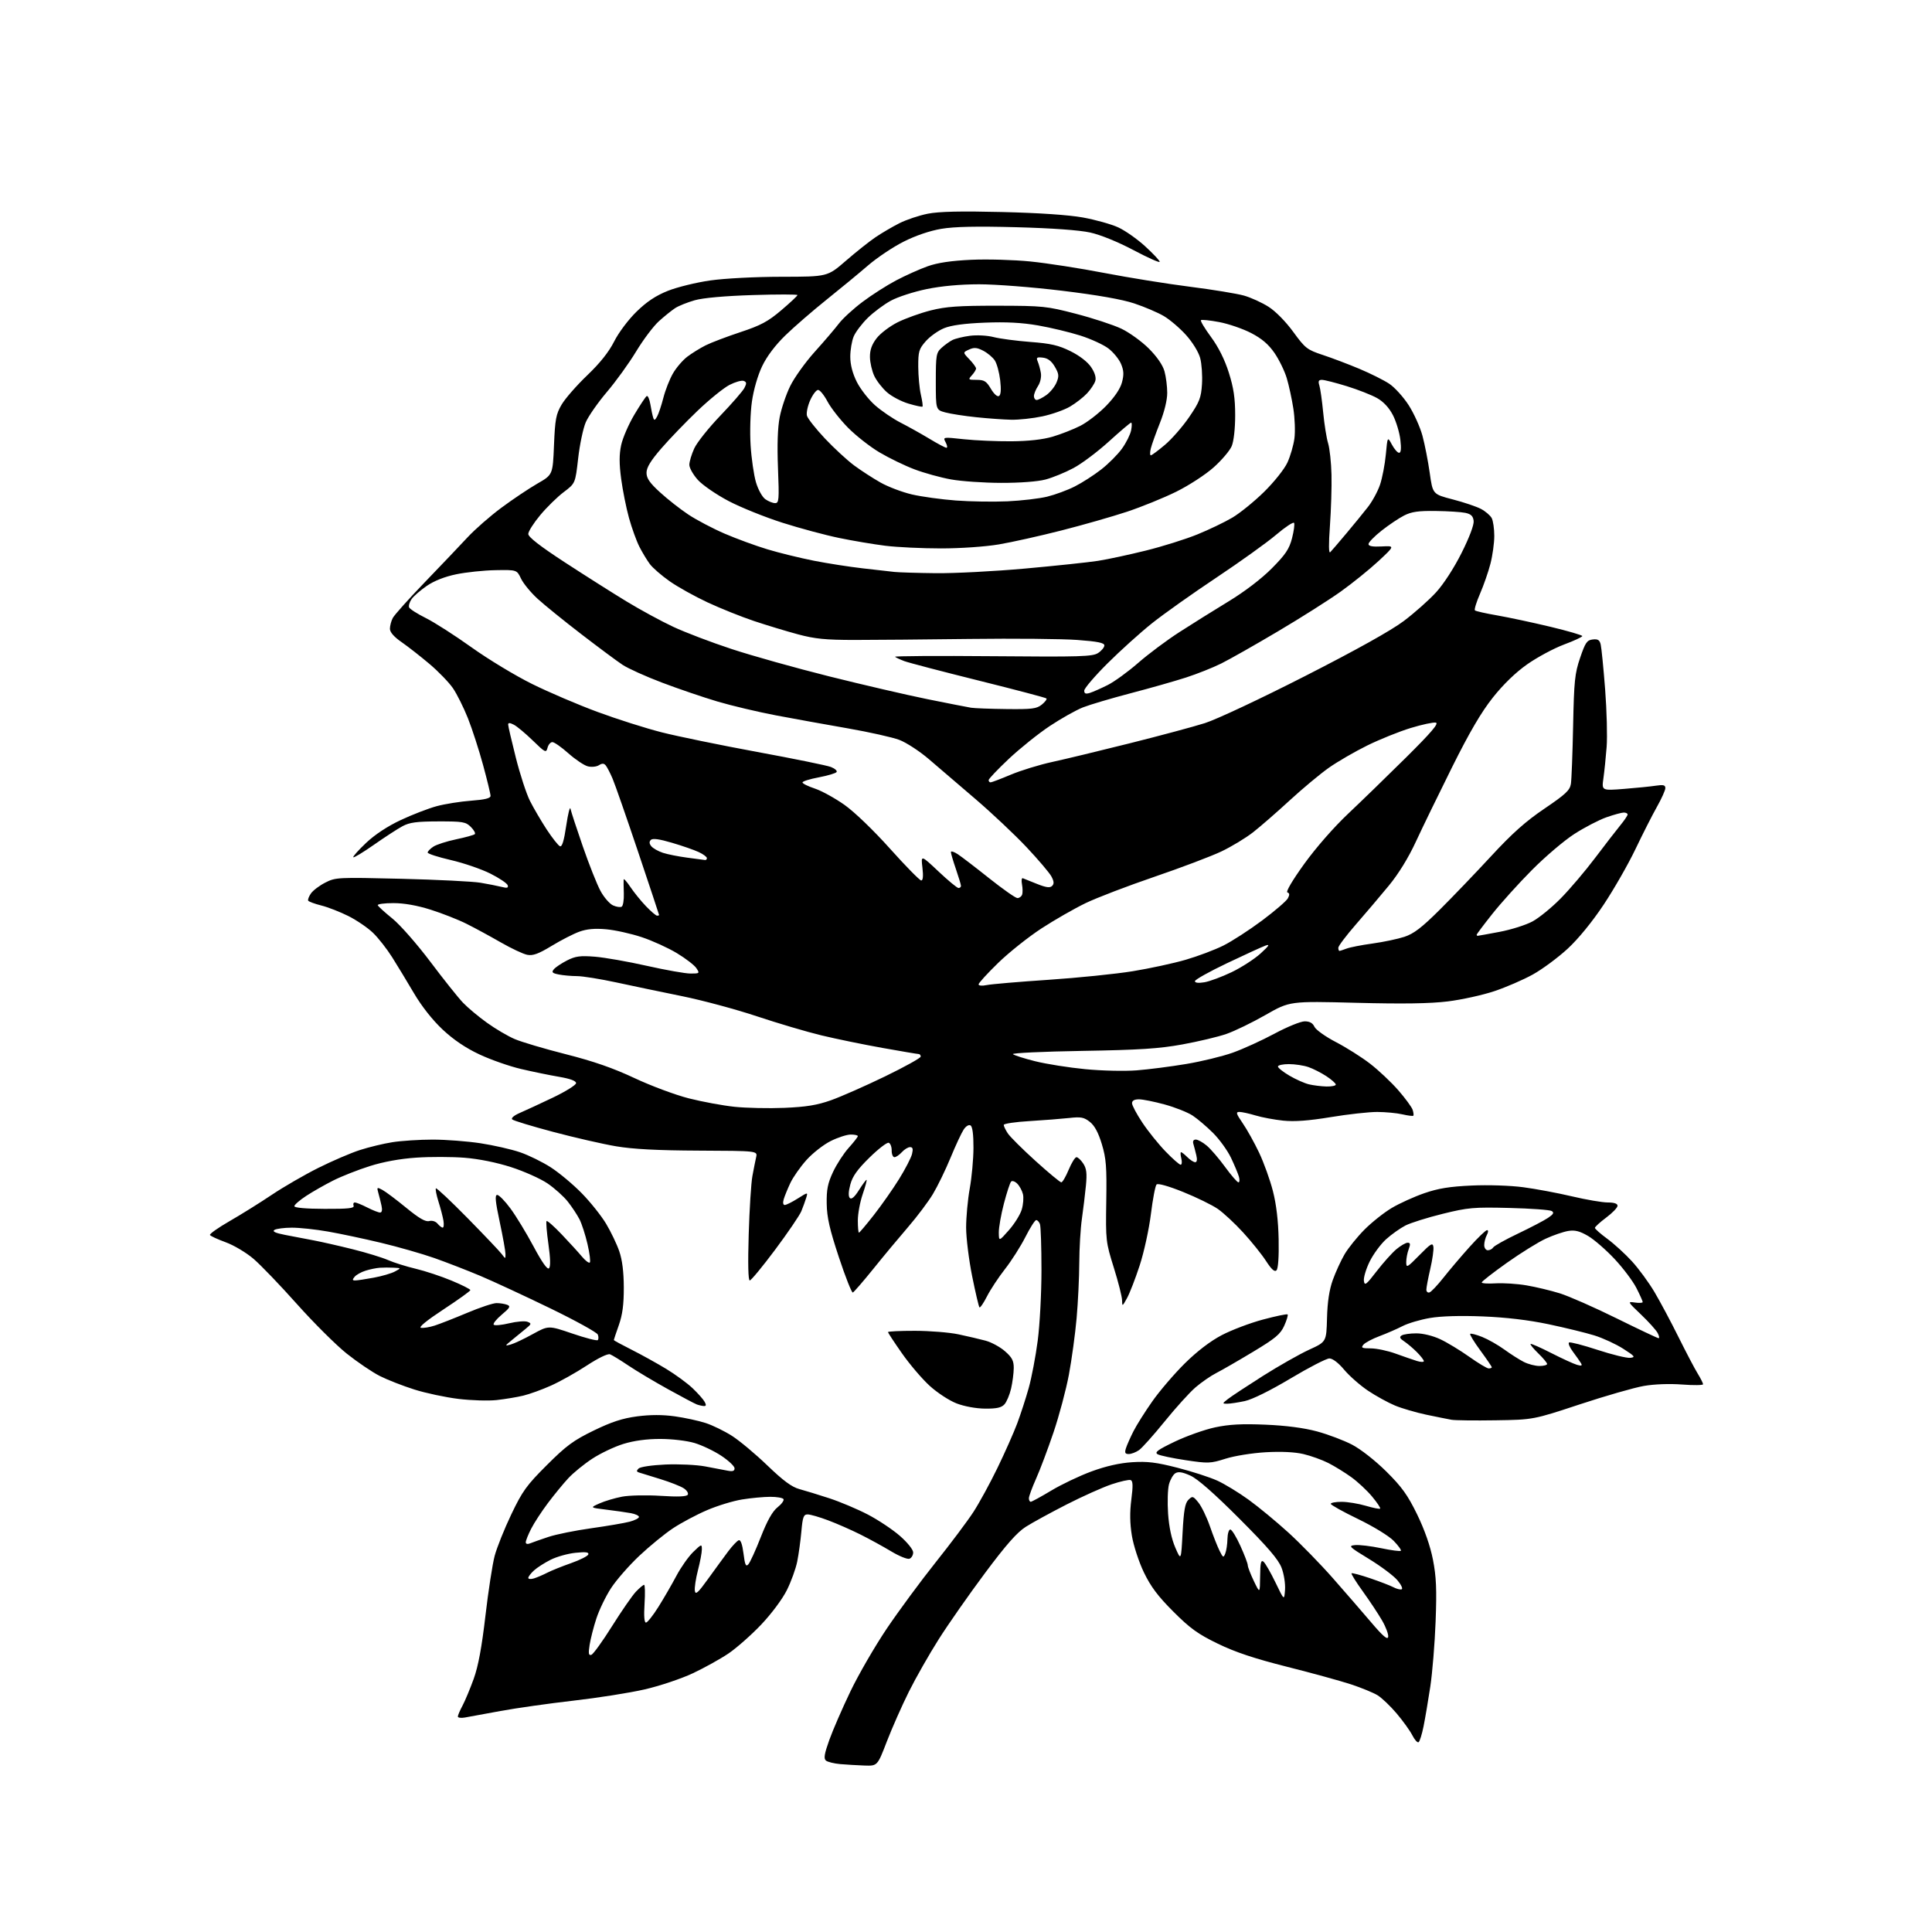 <?xml version="1.0" encoding="UTF-8" standalone="no"?>
<svg 
  version="1.1" 
  xmlns="http://www.w3.org/2000/svg" 
  xmlns:xlink="http://www.w3.org/1999/xlink" 
  xmlns:svg="http://www.w3.org/2000/svg"
  xmlns:rdf="http://www.w3.org/1999/02/22-rdf-syntax-ns#"
  xmlns:cc="http://creativecommons.org/ns#"
  xmlns:dc="http://purl.org/dc/elements/1.1/"
  viewBox="0 0 768 768"
  width="768"
  height="768"
>
<style>svg {background-color: white; }</style>"
<path stroke="none" fill="black" fill-rule="evenodd" d="M343.65,701.83C340.82,701.73 336.48,701.47 334.02,701.26C331.56,701.04 328.99,700.41 328.32,699.85C327.38,699.07 327.68,697.21 329.66,691.67C331.07,687.73 334.86,679.01 338.08,672.31C341.30,665.60 347.81,654.37 352.54,647.35C357.28,640.33 366.01,628.49 371.95,621.04C377.89,613.59 384.65,604.58 386.97,601.00C389.29,597.42 393.59,589.55 396.52,583.50C399.46,577.45 402.98,569.50 404.36,565.83C405.73,562.16 407.79,555.83 408.93,551.76C410.07,547.70 411.68,539.25 412.50,533.00C413.33,526.74 414.00,514.10 414.00,504.90C414.00,495.69 413.73,487.45 413.39,486.58C413.06,485.71 412.39,485.00 411.91,485.00C411.42,485.00 409.48,488.04 407.60,491.75C405.72,495.46 402.07,501.20 399.48,504.50C396.90,507.80 393.68,512.68 392.33,515.35C390.97,518.02 389.63,519.97 389.35,519.69C389.07,519.40 387.77,513.85 386.45,507.34C385.14,500.83 384.06,492.12 384.05,488.00C384.05,483.88 384.69,476.90 385.48,472.50C386.28,468.10 386.95,460.81 386.97,456.31C386.99,451.06 386.58,447.86 385.82,447.39C385.12,446.96 384.00,447.63 383.07,449.02C382.21,450.32 379.86,455.36 377.86,460.21C375.86,465.07 372.70,471.56 370.86,474.63C369.01,477.71 364.57,483.61 361.00,487.75C357.43,491.89 351.19,499.37 347.16,504.39C343.12,509.40 339.45,513.63 339.01,513.80C338.58,513.96 336.08,507.66 333.48,499.80C329.78,488.64 328.72,483.96 328.63,478.50C328.54,472.88 329.03,470.40 331.14,465.88C332.59,462.79 335.40,458.46 337.39,456.26C339.37,454.06 341.00,451.97 341.00,451.63C341.00,451.28 339.74,451.00 338.20,451.00C336.65,451.00 333.06,452.16 330.22,453.58C327.37,455.00 323.05,458.38 320.60,461.10C318.16,463.82 315.27,467.94 314.17,470.27C313.08,472.60 311.89,475.51 311.53,476.75C311.13,478.11 311.30,479.00 311.95,479.00C312.55,479.00 314.87,477.84 317.11,476.43C321.18,473.86 321.18,473.86 320.47,476.18C320.08,477.46 319.21,479.85 318.53,481.50C317.85,483.15 313.18,490.01 308.15,496.75C303.12,503.49 298.57,509.00 298.04,509.00C297.42,509.00 297.27,502.27 297.62,490.75C297.92,480.71 298.58,470.25 299.09,467.50C299.60,464.75 300.26,461.37 300.58,459.99C301.14,457.49 301.14,457.49 277.82,457.39C261.36,457.32 251.68,456.81 244.91,455.67C239.63,454.78 228.38,452.20 219.91,449.95C211.43,447.70 204.10,445.47 203.60,444.98C203.08,444.47 204.34,443.40 206.60,442.42C208.75,441.50 214.66,438.75 219.75,436.33C224.84,433.90 229.00,431.30 229.00,430.56C229.00,429.67 226.69,428.81 222.25,428.05C218.54,427.42 211.73,426.02 207.12,424.94C202.52,423.86 195.07,421.26 190.59,419.15C185.10,416.58 180.31,413.34 175.96,409.27C171.94,405.50 167.65,400.07 164.58,394.86C161.87,390.26 157.96,383.80 155.87,380.49C153.79,377.19 150.38,372.84 148.29,370.83C146.21,368.81 141.80,365.81 138.50,364.15C135.20,362.50 130.35,360.60 127.73,359.95C125.11,359.29 122.77,358.43 122.52,358.04C122.28,357.65 122.77,356.35 123.61,355.15C124.45,353.95 127.01,352.01 129.32,350.84C133.38,348.76 134.26,348.72 159.50,349.33C173.80,349.68 187.97,350.39 191.00,350.90C194.03,351.41 197.80,352.15 199.38,352.55C201.61,353.12 202.16,352.97 201.81,351.89C201.56,351.13 198.46,349.04 194.93,347.27C191.39,345.49 184.34,343.07 179.25,341.89C174.16,340.72 170.00,339.37 170.00,338.90C170.00,338.43 171.02,337.37 172.28,336.55C173.53,335.73 177.60,334.42 181.33,333.64C185.06,332.86 188.40,331.93 188.75,331.58C189.10,331.23 188.39,329.94 187.17,328.72C185.14,326.70 183.98,326.50 174.22,326.52C165.66,326.54 162.79,326.92 160.00,328.43C158.07,329.46 152.99,332.77 148.70,335.77C144.41,338.78 140.69,341.03 140.44,340.77C140.19,340.52 142.47,337.96 145.51,335.08C149.02,331.76 154.07,328.43 159.35,325.96C163.92,323.82 170.32,321.35 173.58,320.47C176.84,319.59 182.99,318.61 187.25,318.29C192.77,317.88 195.00,317.33 195.00,316.37C195.00,315.64 193.67,310.13 192.04,304.14C190.41,298.14 187.69,289.75 186.00,285.49C184.30,281.23 181.62,275.86 180.04,273.55C178.45,271.25 174.27,266.92 170.73,263.93C167.20,260.95 162.22,257.05 159.66,255.27C156.63,253.18 155.00,251.31 155.00,249.95C155.00,248.81 155.50,246.89 156.12,245.68C156.74,244.48 162.48,238.07 168.87,231.44C175.27,224.80 182.91,216.78 185.86,213.60C188.80,210.43 194.87,205.12 199.34,201.81C203.81,198.49 210.23,194.20 213.60,192.25C219.74,188.73 219.74,188.73 220.22,176.95C220.65,166.65 221.02,164.63 223.25,160.84C224.65,158.45 229.21,153.23 233.39,149.23C238.50,144.35 242.02,139.93 244.13,135.75C245.91,132.22 249.74,127.11 252.99,123.93C257.08,119.93 260.65,117.55 265.47,115.62C269.18,114.14 276.78,112.27 282.36,111.48C288.15,110.66 300.31,110.03 310.72,110.02C328.94,110.00 328.94,110.00 336.22,103.69C340.22,100.22 345.52,96.00 348.00,94.32C350.48,92.64 354.76,90.13 357.53,88.73C360.30,87.33 365.39,85.63 368.84,84.95C373.27,84.08 381.89,83.88 398.30,84.28C413.01,84.63 424.79,85.43 430.50,86.46C435.45,87.36 441.75,89.12 444.50,90.38C447.25,91.64 452.09,95.04 455.25,97.94C458.41,100.83 461.00,103.59 461.00,104.07C461.00,104.55 456.32,102.47 450.61,99.44C444.38,96.15 437.46,93.33 433.36,92.43C429.03,91.48 418.21,90.70 404.00,90.32C388.12,89.90 379.34,90.09 374.15,90.97C369.56,91.75 363.93,93.67 359.15,96.09C354.94,98.22 348.57,102.48 345.00,105.57C341.43,108.65 334.00,114.78 328.50,119.18C323.00,123.59 315.66,129.95 312.19,133.32C308.14,137.27 304.84,141.64 302.95,145.60C301.21,149.24 299.56,154.98 298.90,159.63C298.27,164.02 298.04,171.72 298.38,177.04C298.71,182.29 299.67,188.91 300.52,191.75C301.38,194.65 303.02,197.60 304.25,198.46C305.46,199.31 307.20,200.00 308.13,200.00C309.65,200.00 309.76,198.68 309.26,186.08C308.90,176.96 309.13,169.97 309.94,165.83C310.61,162.35 312.49,156.78 314.12,153.46C315.74,150.14 320.13,144.01 323.88,139.84C327.63,135.68 331.95,130.63 333.48,128.61C335.01,126.60 339.25,122.72 342.89,119.99C346.52,117.25 352.54,113.41 356.25,111.45C359.96,109.50 365.58,106.98 368.75,105.85C372.71,104.44 378.11,103.64 386.09,103.27C392.46,102.98 403.04,103.28 409.59,103.94C416.14,104.60 429.38,106.65 439.00,108.51C448.62,110.36 463.93,112.83 473.00,113.98C482.07,115.13 491.75,116.72 494.50,117.50C497.25,118.28 501.64,120.28 504.25,121.94C507.05,123.71 511.09,127.82 514.08,131.92C518.85,138.46 519.58,139.03 525.83,141.10C529.50,142.31 536.06,144.80 540.42,146.63C544.77,148.46 550.08,151.11 552.22,152.53C554.36,153.94 557.83,157.76 559.94,161.02C562.04,164.28 564.52,169.77 565.45,173.22C566.38,176.67 567.68,183.32 568.34,187.98C569.53,196.46 569.53,196.46 577.52,198.53C581.91,199.67 586.95,201.37 588.72,202.31C590.49,203.25 592.40,204.89 592.97,205.94C593.54,207.00 594.00,210.20 594.00,213.04C594.00,215.88 593.31,220.86 592.47,224.10C591.64,227.34 589.77,232.70 588.33,236.02C586.89,239.34 585.98,242.31 586.30,242.63C586.61,242.95 590.61,243.85 595.19,244.64C599.76,245.44 609.24,247.46 616.25,249.14C623.26,250.82 629.00,252.49 628.99,252.85C628.98,253.21 625.68,254.74 621.65,256.24C617.63,257.75 611.09,261.27 607.12,264.05C602.47,267.32 597.62,272.01 593.42,277.30C588.79,283.15 584.13,291.10 577.21,305.00C571.87,315.73 565.39,329.05 562.82,334.60C559.85,341.02 555.92,347.40 552.04,352.10C548.69,356.17 542.81,363.10 538.97,367.50C535.14,371.90 532.00,376.06 532.00,376.75C532.00,377.44 532.20,378.00 532.43,378.00C532.67,378.00 533.97,377.58 535.32,377.07C536.66,376.56 541.30,375.65 545.63,375.06C549.96,374.46 555.66,373.26 558.30,372.39C562.02,371.16 565.20,368.72 572.30,361.65C577.36,356.62 586.56,347.03 592.74,340.34C601.12,331.27 606.52,326.46 613.98,321.42C622.38,315.73 624.05,314.16 624.46,311.58C624.72,309.88 625.12,299.50 625.34,288.50C625.70,270.70 626.00,267.73 628.12,261.50C630.19,255.42 630.84,254.46 633.13,254.20C635.17,253.96 635.88,254.40 636.30,256.20C636.61,257.46 637.40,265.46 638.06,273.97C638.72,282.48 638.99,292.83 638.66,296.97C638.34,301.11 637.76,306.71 637.38,309.40C636.69,314.30 636.69,314.30 645.59,313.60C650.49,313.21 656.19,312.64 658.25,312.32C661.20,311.87 662.00,312.07 662.00,313.28C662.00,314.12 660.51,317.44 658.70,320.65C656.88,323.87 653.03,331.45 650.14,337.50C647.25,343.55 641.55,353.50 637.48,359.62C632.93,366.46 627.42,373.20 623.18,377.12C619.38,380.63 613.17,385.23 609.39,387.34C605.60,389.45 598.67,392.45 594.00,394.01C589.33,395.57 581.01,397.40 575.51,398.08C568.46,398.94 557.76,399.11 539.12,398.63C512.71,397.95 512.71,397.95 503.08,403.45C497.79,406.48 490.77,409.88 487.48,411.02C484.19,412.16 476.32,414.03 470.00,415.18C460.72,416.87 453.04,417.36 430.16,417.75C414.58,418.01 402.20,418.59 402.66,419.04C403.12,419.49 407.10,420.76 411.50,421.86C415.90,422.96 424.85,424.38 431.38,425.01C437.97,425.65 447.10,425.86 451.88,425.48C456.62,425.11 465.47,423.97 471.55,422.95C477.62,421.94 485.95,419.91 490.05,418.45C494.15,416.99 501.61,413.59 506.62,410.90C511.64,408.20 517.05,406.00 518.64,406.00C520.63,406.00 521.83,406.67 522.51,408.16C523.06,409.35 526.88,412.08 531.00,414.22C535.12,416.36 541.24,420.22 544.60,422.81C547.95,425.39 553.00,430.14 555.82,433.37C558.64,436.60 561.22,440.13 561.56,441.20C561.90,442.27 562.02,443.32 561.81,443.52C561.61,443.72 559.66,443.48 557.47,442.97C555.29,442.46 550.80,442.04 547.50,442.02C544.20,442.01 535.88,442.93 529.00,444.07C520.20,445.52 514.60,445.93 510.09,445.47C506.56,445.10 501.61,444.18 499.09,443.41C496.56,442.65 493.69,442.02 492.70,442.01C491.17,442.00 491.36,442.66 494.00,446.51C495.71,448.98 498.65,454.27 500.54,458.26C502.42,462.24 504.89,469.10 506.01,473.50C507.36,478.75 508.14,485.34 508.28,492.70C508.42,499.61 508.09,504.31 507.43,504.97C506.67,505.73 505.46,504.65 503.26,501.25C501.55,498.61 497.46,493.52 494.17,489.93C490.89,486.34 486.35,482.13 484.09,480.56C481.83,479.00 475.63,475.97 470.32,473.83C464.54,471.50 460.30,470.30 459.75,470.85C459.25,471.35 458.24,476.65 457.50,482.63C456.76,488.61 454.76,497.77 453.05,503.00C451.34,508.23 449.08,514.08 448.02,516.00C446.15,519.39 446.08,519.42 446.04,516.88C446.02,515.44 444.54,509.59 442.75,503.88C439.58,493.76 439.51,493.10 439.76,477.50C439.98,463.84 439.72,460.52 438.00,454.82C436.62,450.25 435.12,447.45 433.24,445.97C430.90,444.12 429.69,443.89 425.00,444.42C421.98,444.75 414.89,445.31 409.25,445.65C403.61,445.98 399.00,446.67 399.00,447.17C399.00,447.66 399.72,449.17 400.60,450.51C401.48,451.86 406.44,456.79 411.62,461.48C416.80,466.17 421.42,470.00 421.88,470.00C422.35,470.00 423.67,467.75 424.81,465.00C425.95,462.25 427.35,460.00 427.92,460.00C428.49,460.00 429.70,461.14 430.61,462.53C431.91,464.50 432.14,466.43 431.67,471.28C431.34,474.70 430.62,480.65 430.07,484.50C429.52,488.35 429.05,496.23 429.03,502.00C429.01,507.77 428.53,517.67 427.97,524.00C427.41,530.33 426.03,540.41 424.91,546.42C423.79,552.42 421.03,562.77 418.78,569.42C416.53,576.06 413.41,584.35 411.84,587.84C410.28,591.33 409.00,594.82 409.00,595.59C409.00,596.37 409.34,596.99 409.75,596.98C410.16,596.97 413.82,594.97 417.87,592.54C421.92,590.10 429.12,586.67 433.87,584.92C439.61,582.81 445.03,581.58 450.05,581.25C456.11,580.86 459.67,581.30 468.05,583.45C473.80,584.92 480.90,587.22 483.84,588.55C486.78,589.88 492.41,593.31 496.34,596.16C500.28,599.01 507.42,604.91 512.21,609.27C517.00,613.64 524.93,621.77 529.84,627.35C534.75,632.93 541.62,640.86 545.12,644.98C549.75,650.42 551.57,651.97 551.82,650.70C552.01,649.73 550.93,646.82 549.43,644.22C547.93,641.62 544.49,636.42 541.78,632.66C539.06,628.90 537.03,625.64 537.25,625.41C537.48,625.19 540.83,626.08 544.71,627.40C548.58,628.72 552.73,630.32 553.93,630.96C555.13,631.60 556.59,631.97 557.17,631.78C557.75,631.58 557.00,629.96 555.50,628.18C554.00,626.40 548.92,622.59 544.21,619.72C536.26,614.88 535.86,614.48 538.65,614.20C540.30,614.03 544.96,614.59 549.01,615.43C553.05,616.28 556.59,616.74 556.86,616.47C557.14,616.19 555.86,614.42 554.02,612.52C552.13,610.57 545.97,606.80 539.84,603.83C533.88,600.95 529.00,598.23 529.00,597.80C529.00,597.36 530.94,597.00 533.32,597.00C535.69,597.00 540.01,597.71 542.92,598.57C545.82,599.43 548.39,599.94 548.63,599.70C548.87,599.46 547.42,597.29 545.41,594.88C543.40,592.47 539.68,589.00 537.13,587.17C534.58,585.33 530.48,582.81 528.00,581.55C525.52,580.30 521.08,578.70 518.13,578.01C514.69,577.20 509.31,576.94 503.13,577.29C497.77,577.60 490.69,578.74 487.16,579.86C481.17,581.76 480.28,581.79 471.35,580.45C466.14,579.67 461.12,578.61 460.19,578.09C458.84,577.33 460.18,576.34 467.00,573.07C471.68,570.83 478.88,568.28 483.00,567.40C488.60,566.21 493.67,565.93 503.00,566.33C511.14,566.67 518.29,567.60 523.50,569.00C527.90,570.19 534.20,572.57 537.50,574.29C540.95,576.10 546.72,580.63 551.10,584.97C557.25,591.07 559.57,594.30 563.33,602.00C566.31,608.13 568.54,614.51 569.62,619.99C570.94,626.75 571.16,631.75 570.68,644.49C570.35,653.30 569.39,665.00 568.56,670.50C567.73,676.00 566.52,683.10 565.88,686.28C565.24,689.46 564.35,692.29 563.90,692.56C563.45,692.84 562.33,691.59 561.41,689.78C560.50,687.98 557.69,684.08 555.18,681.12C552.68,678.16 549.25,674.90 547.56,673.87C545.88,672.85 541.12,670.90 537.00,669.54C532.88,668.19 521.44,665.04 511.58,662.56C498.63,659.29 491.01,656.75 484.08,653.38C476.17,649.54 473.09,647.32 466.39,640.61C460.25,634.47 457.42,630.68 454.69,625.00C452.69,620.82 450.59,614.38 449.94,610.46C449.14,605.59 449.07,601.17 449.72,596.11C450.43,590.63 450.36,588.69 449.46,588.35C448.81,588.10 445.39,588.86 441.88,590.04C438.37,591.22 430.32,594.82 424.00,598.05C417.68,601.28 410.37,605.27 407.77,606.93C404.30,609.13 399.94,614.07 391.56,625.31C385.26,633.76 376.98,645.59 373.18,651.59C369.37,657.59 364.02,667.00 361.28,672.50C358.54,678.00 354.61,686.89 352.54,692.25C348.79,702.00 348.79,702.00 343.65,701.83zM184.75,682.75C183.24,683.01 182.00,682.83 182.00,682.35C182.00,681.87 182.84,679.90 183.87,677.99C184.89,676.07 186.89,671.28 188.31,667.35C190.11,662.36 191.51,654.82 192.96,642.35C194.10,632.53 195.76,621.80 196.63,618.50C197.51,615.20 200.48,607.77 203.24,602.00C207.68,592.71 209.31,590.45 217.38,582.40C225.11,574.68 227.95,572.58 236.00,568.67C243.13,565.21 247.44,563.80 253.27,563.03C258.53,562.34 263.39,562.34 268.27,563.02C272.25,563.58 277.75,564.77 280.50,565.67C283.25,566.56 287.96,568.86 290.96,570.77C293.96,572.68 300.29,577.97 305.04,582.54C311.36,588.62 314.76,591.13 317.78,591.94C320.04,592.55 325.38,594.19 329.65,595.58C333.92,596.98 340.81,599.88 344.96,602.04C349.11,604.20 354.86,608.03 357.75,610.56C360.72,613.16 363.00,616.00 363.00,617.11C363.00,618.18 362.34,619.32 361.53,619.62C360.73,619.93 357.47,618.62 354.28,616.70C351.10,614.79 345.58,611.76 342.01,609.98C338.45,608.19 332.70,605.67 329.24,604.37C325.78,603.06 322.10,602.00 321.06,602.00C319.44,602.00 319.07,603.00 318.56,608.75C318.23,612.46 317.49,617.85 316.91,620.72C316.34,623.59 314.48,628.73 312.77,632.14C311.01,635.67 306.63,641.55 302.59,645.80C298.69,649.90 292.85,655.06 289.62,657.26C286.38,659.45 279.96,663.02 275.35,665.18C270.74,667.34 262.14,670.22 256.23,671.57C250.33,672.93 237.62,674.93 228.00,676.03C218.38,677.13 205.32,678.98 199.00,680.14C192.68,681.31 186.26,682.48 184.75,682.75zM235.08,657.81C235.83,657.56 239.53,652.43 243.30,646.42C247.07,640.42 251.33,634.26 252.76,632.75C254.20,631.24 255.67,630.00 256.04,630.00C256.40,630.00 256.48,633.38 256.22,637.50C255.91,642.34 256.11,645.00 256.78,645.00C257.35,645.00 259.59,642.19 261.74,638.75C263.90,635.31 267.12,629.74 268.90,626.38C270.69,623.01 273.69,618.76 275.57,616.93C278.85,613.75 279.00,613.71 279.00,615.91C279.00,617.18 278.30,620.91 277.44,624.21C276.59,627.52 276.03,631.18 276.21,632.36C276.47,634.10 277.47,633.20 281.52,627.57C284.26,623.77 287.85,618.85 289.50,616.65C291.15,614.46 293.03,612.48 293.67,612.27C294.42,612.02 295.09,613.91 295.55,617.53C296.12,622.08 296.49,622.92 297.48,621.84C298.16,621.10 300.39,616.23 302.43,611.00C305.01,604.43 307.06,600.78 309.09,599.17C310.70,597.89 311.76,596.43 311.45,595.92C311.14,595.41 308.77,595.00 306.19,595.01C303.61,595.01 298.57,595.48 295.00,596.06C291.43,596.63 285.12,598.56 281.00,600.34C276.87,602.11 270.79,605.35 267.50,607.53C264.20,609.72 258.17,614.65 254.09,618.50C250.01,622.35 244.98,628.11 242.90,631.31C240.82,634.50 238.21,639.90 237.09,643.31C235.97,646.71 234.75,651.47 234.38,653.88C233.84,657.36 233.99,658.17 235.08,657.81zM510.82,631.96C510.99,629.55 510.39,625.68 509.44,623.21C508.18,619.90 503.92,614.95 492.63,603.64C482.60,593.60 476.04,587.84 473.16,586.56C470.00,585.14 468.39,584.90 467.21,585.64C466.31,586.20 465.18,588.20 464.68,590.08C464.18,591.96 464.03,597.19 464.33,601.69C464.70,606.99 465.71,611.76 467.20,615.19C469.50,620.50 469.50,620.50 470.10,609.18C470.57,600.37 471.08,597.50 472.42,596.18C474.03,594.60 474.27,594.67 476.41,597.31C477.65,598.86 479.72,603.13 480.99,606.81C482.26,610.49 483.98,614.85 484.81,616.49C486.19,619.25 486.36,619.33 487.08,617.49C487.51,616.40 487.89,613.81 487.93,611.75C487.97,609.69 488.48,608.00 489.06,608.00C489.65,608.00 491.45,610.92 493.06,614.48C494.68,618.04 496.01,621.53 496.01,622.23C496.02,622.93 497.11,625.75 498.43,628.50C500.84,633.50 500.84,633.50 500.92,626.63C500.98,621.17 501.26,619.97 502.28,620.81C502.98,621.40 505.12,625.12 507.03,629.08C510.50,636.29 510.50,636.29 510.82,631.96zM212.25,627.44C213.49,627.06 215.85,626.05 217.50,625.20C219.15,624.35 223.42,622.63 226.98,621.38C230.55,620.13 233.65,618.56 233.87,617.90C234.16,617.01 232.81,616.84 228.76,617.26C225.73,617.57 221.29,618.82 218.88,620.03C216.47,621.24 213.49,623.15 212.25,624.29C211.01,625.42 210.00,626.75 210.00,627.24C210.00,627.73 211.01,627.82 212.25,627.44zM210.75,613.50C211.71,613.11 214.97,611.96 218.00,610.95C221.03,609.94 228.68,608.39 235.00,607.51C241.32,606.62 248.19,605.45 250.25,604.91C252.31,604.37 254.00,603.51 254.00,603.01C254.00,602.50 252.54,601.82 250.75,601.50C248.96,601.17 244.57,600.55 241.00,600.11C234.50,599.32 234.50,599.32 238.30,597.63C240.40,596.69 244.44,595.49 247.28,594.95C250.13,594.41 257.00,594.26 262.58,594.62C269.50,595.07 272.93,594.93 273.39,594.18C273.76,593.58 273.04,592.42 271.78,591.61C270.53,590.79 266.35,589.15 262.50,587.96C258.65,586.76 254.86,585.59 254.08,585.36C253.00,585.03 252.94,584.66 253.84,583.76C254.50,583.10 259.15,582.41 264.55,582.17C269.80,581.95 276.88,582.28 280.30,582.92C283.71,583.55 287.74,584.32 289.25,584.62C291.26,585.01 292.00,584.76 292.00,583.68C292.00,582.86 289.64,580.63 286.75,578.71C283.86,576.79 279.06,574.50 276.07,573.61C273.00,572.70 267.07,572.00 262.42,572.00C257.06,572.00 251.98,572.69 247.78,573.99C244.25,575.08 238.69,577.72 235.43,579.86C232.17,581.99 227.88,585.49 225.91,587.62C223.93,589.75 220.28,594.20 217.80,597.50C215.32,600.80 212.32,605.39 211.14,607.71C209.96,610.03 209.00,612.44 209.00,613.07C209.00,613.77 209.69,613.93 210.75,613.50zM448.71,578.00C447.26,578.00 447.01,577.52 447.56,575.75C447.95,574.51 449.29,571.48 450.54,569.00C451.79,566.52 455.20,561.12 458.10,557.00C461.00,552.88 466.79,546.12 470.96,541.99C475.83,537.18 481.08,533.15 485.63,530.76C489.54,528.71 496.92,525.91 502.05,524.54C507.18,523.17 511.59,522.25 511.84,522.51C512.10,522.77 511.50,524.78 510.51,526.99C508.99,530.36 507.03,532.00 498.10,537.37C492.27,540.88 485.70,544.67 483.50,545.79C481.30,546.91 477.57,549.49 475.20,551.53C472.84,553.57 467.33,559.66 462.95,565.07C458.57,570.47 453.99,575.60 452.77,576.45C451.55,577.30 449.72,578.00 448.71,578.00zM594.50,564.59C586.25,564.72 578.38,564.63 577.00,564.38C575.62,564.14 571.12,563.23 567.00,562.37C562.88,561.50 557.25,559.86 554.50,558.71C551.75,557.56 546.93,554.91 543.79,552.81C540.65,550.70 536.40,546.96 534.33,544.49C532.05,541.76 529.75,540.00 528.45,540.00C527.29,540.00 520.34,543.58 513.03,547.95C504.94,552.78 497.80,556.31 494.81,556.95C492.11,557.53 488.96,558.00 487.82,558.00C485.81,558.00 485.82,557.93 488.12,556.13C489.43,555.10 495.68,550.98 502.00,546.97C508.32,542.97 516.60,538.28 520.38,536.54C527.26,533.40 527.26,533.40 527.51,523.95C527.68,517.49 528.41,512.70 529.81,508.80C530.94,505.66 533.05,501.06 534.50,498.58C535.96,496.10 539.52,491.69 542.41,488.78C545.30,485.88 550.17,482.01 553.25,480.18C556.32,478.35 562.13,475.72 566.17,474.32C571.72,472.40 576.29,471.66 585.00,471.27C591.51,470.97 600.41,471.26 605.50,471.94C610.45,472.59 619.15,474.22 624.84,475.56C630.52,476.90 636.94,478.00 639.09,478.00C641.65,478.00 643.00,478.45 643.00,479.31C643.00,480.04 640.98,482.15 638.50,484.00C636.02,485.85 634.00,487.70 634.00,488.10C634.00,488.50 636.22,490.46 638.93,492.45C641.64,494.44 646.06,498.47 648.74,501.41C651.43,504.35 655.45,509.84 657.69,513.62C659.93,517.41 664.23,525.45 667.23,531.50C670.24,537.55 673.66,544.08 674.85,546.00C676.03,547.92 676.99,549.84 677.00,550.26C677.00,550.67 673.26,550.72 668.68,550.37C663.65,549.99 657.61,550.21 653.43,550.94C649.62,551.60 638.17,554.89 628.00,558.25C609.50,564.36 609.50,564.36 594.50,564.59zM391.60,559.95C388.00,559.92 383.35,559.07 380.26,557.88C377.35,556.76 372.58,553.64 369.54,550.87C366.53,548.12 361.58,542.31 358.54,537.96C355.49,533.62 353.00,529.82 353.00,529.53C353.00,529.24 357.84,529.01 363.75,529.02C369.66,529.03 377.43,529.66 381.02,530.42C384.61,531.18 389.45,532.31 391.79,532.94C394.12,533.57 397.60,535.46 399.51,537.15C402.31,539.60 403.00,540.92 402.98,543.85C402.96,545.86 402.49,549.52 401.92,551.99C401.35,554.45 400.17,557.26 399.29,558.24C398.08,559.57 396.20,559.99 391.60,559.95zM279.79,558.92C279.08,558.88 277.82,558.59 277.00,558.29C276.18,557.99 271.00,555.25 265.50,552.20C260.00,549.16 252.92,544.93 249.77,542.81C246.62,540.69 243.35,538.69 242.50,538.36C241.59,538.01 237.81,539.84 233.23,542.84C228.98,545.63 222.57,549.22 219.00,550.81C215.43,552.41 210.47,554.20 208.00,554.79C205.53,555.39 200.79,556.17 197.49,556.54C194.18,556.91 187.31,556.70 182.21,556.08C177.12,555.46 169.25,553.79 164.73,552.36C160.20,550.93 154.03,548.52 151.00,546.99C147.97,545.46 142.03,541.43 137.78,538.04C133.53,534.64 124.64,525.78 118.01,518.35C111.38,510.91 103.62,502.83 100.76,500.39C97.90,497.94 92.94,494.99 89.75,493.83C86.55,492.66 83.73,491.37 83.47,490.94C83.21,490.52 86.71,488.04 91.25,485.43C95.79,482.82 103.35,478.11 108.05,474.95C112.75,471.80 121.07,466.99 126.55,464.25C132.02,461.52 139.43,458.33 143.00,457.18C146.57,456.02 152.43,454.60 156.00,454.04C159.57,453.48 166.78,453.01 172.00,453.01C177.22,453.01 185.78,453.67 191.00,454.46C196.22,455.26 203.30,456.87 206.72,458.04C210.15,459.21 215.67,461.92 218.99,464.07C222.32,466.22 227.85,470.85 231.27,474.35C234.70,477.85 239.05,483.31 240.94,486.47C242.84,489.64 245.19,494.55 246.16,497.37C247.35,500.80 247.95,505.56 247.97,511.77C247.99,518.55 247.46,522.58 246.00,526.74C244.90,529.87 244.00,532.55 244.00,532.70C244.00,532.85 247.16,534.56 251.02,536.51C254.88,538.45 261.06,541.88 264.77,544.12C268.47,546.37 273.22,549.84 275.33,551.85C277.44,553.86 279.59,556.29 280.11,557.25C280.80,558.51 280.71,558.98 279.79,558.92zM591.75,543.97C592.44,543.99 593.00,543.78 593.00,543.50C593.00,543.23 590.96,540.24 588.48,536.86C585.99,533.48 584.17,530.50 584.43,530.23C584.70,529.97 586.84,530.52 589.19,531.46C591.54,532.40 595.50,534.65 597.98,536.45C600.47,538.26 603.94,540.47 605.70,541.37C607.46,542.27 610.27,543.00 611.95,543.00C613.63,543.00 615.00,542.64 615.00,542.20C615.00,541.75 613.43,539.87 611.51,538.01C609.60,536.16 608.21,534.46 608.42,534.24C608.64,534.03 612.34,535.65 616.66,537.86C620.97,540.06 625.57,542.16 626.88,542.54C628.71,543.06 629.07,542.91 628.45,541.86C628.00,541.11 626.57,539.08 625.27,537.34C623.97,535.60 623.27,533.95 623.73,533.67C624.18,533.39 629.27,534.70 635.03,536.59C640.79,538.48 646.62,539.90 647.99,539.76C650.23,539.53 649.95,539.16 645.24,536.14C642.36,534.30 637.21,531.92 633.81,530.86C630.41,529.81 622.20,527.80 615.56,526.40C607.61,524.73 598.70,523.67 589.42,523.30C580.50,522.94 572.80,523.17 568.42,523.92C564.61,524.57 559.72,526.02 557.55,527.14C555.37,528.26 551.25,530.06 548.39,531.13C545.52,532.20 542.64,533.73 541.97,534.54C540.94,535.78 541.38,536.00 544.90,536.00C547.18,536.00 551.63,536.94 554.77,538.08C557.92,539.22 561.74,540.54 563.25,541.01C564.76,541.48 566.00,541.50 566.00,541.07C566.00,540.63 564.76,539.03 563.25,537.51C561.74,535.99 559.46,534.06 558.19,533.22C556.43,532.05 556.19,531.49 557.19,530.86C557.91,530.40 560.52,530.03 563.00,530.03C565.63,530.02 569.58,530.99 572.50,532.35C575.25,533.64 580.42,536.77 584.00,539.31C587.58,541.85 591.06,543.95 591.75,543.97zM203.00,534.47C204.38,534.10 208.32,532.24 211.77,530.33C218.05,526.88 218.05,526.88 227.52,530.11C232.73,531.89 237.27,533.06 237.62,532.71C237.96,532.37 237.98,531.39 237.65,530.53C237.32,529.67 228.83,524.98 218.78,520.10C208.72,515.22 196.22,509.42 191.00,507.21C185.78,505.01 177.50,501.80 172.62,500.08C167.73,498.37 158.23,495.65 151.49,494.04C144.76,492.43 135.26,490.41 130.38,489.56C125.49,488.70 119.03,488.01 116.00,488.02C112.97,488.03 109.87,488.43 109.10,488.91C108.13,489.53 109.42,490.13 113.35,490.90C116.46,491.50 121.59,492.49 124.75,493.08C127.91,493.68 134.90,495.27 140.27,496.61C145.64,497.95 151.94,499.88 154.27,500.90C156.60,501.92 161.54,503.47 165.26,504.35C168.98,505.23 175.39,507.35 179.51,509.07C183.63,510.78 186.99,512.48 186.98,512.84C186.97,513.20 182.17,516.65 176.31,520.50C169.69,524.85 166.29,527.62 167.33,527.82C168.26,528.00 170.70,527.61 172.76,526.95C174.82,526.29 180.64,524.01 185.70,521.88C190.76,519.74 196.01,518.00 197.37,518.00C198.73,518.00 200.62,518.30 201.59,518.67C203.07,519.24 202.74,519.84 199.44,522.61C197.30,524.41 195.87,526.20 196.27,526.60C196.66,527.00 199.43,526.74 202.41,526.02C205.39,525.31 208.66,525.04 209.67,525.43C211.35,526.09 211.30,526.31 209.00,528.19C207.62,529.32 205.15,531.34 203.50,532.69C200.61,535.06 200.59,535.13 203.00,534.47zM659.29,531.95C659.72,531.98 659.56,531.05 658.94,529.89C658.32,528.72 655.34,525.42 652.33,522.55C646.95,517.42 646.90,517.33 649.92,517.78C651.62,518.02 653.00,517.94 653.00,517.58C653.00,517.22 651.88,514.72 650.50,512.01C649.13,509.30 645.23,504.11 641.84,500.49C638.44,496.86 633.70,492.73 631.29,491.32C627.97,489.38 626.06,488.89 623.42,489.32C621.50,489.63 617.49,491.00 614.51,492.37C611.52,493.73 604.56,498.06 599.04,501.97C593.52,505.89 589.00,509.41 589.00,509.80C589.00,510.18 591.49,510.34 594.54,510.15C597.59,509.97 603.10,510.32 606.79,510.95C610.48,511.57 616.45,513.00 620.05,514.12C623.65,515.24 633.78,519.70 642.55,524.03C651.32,528.36 658.85,531.92 659.29,531.95zM568.25,513.75C568.94,513.53 571.42,510.90 573.78,507.92C576.13,504.94 580.78,499.46 584.11,495.75C587.44,492.04 590.60,489.00 591.12,489.00C591.69,489.00 591.66,489.77 591.04,490.93C590.47,492.00 590.00,493.80 590.00,494.93C590.00,496.07 590.65,497.00 591.44,497.00C592.23,497.00 593.20,496.49 593.58,495.87C593.96,495.25 598.38,492.78 603.39,490.39C608.40,488.00 613.78,485.19 615.34,484.14C617.51,482.69 617.87,482.04 616.84,481.40C616.11,480.94 608.52,480.39 600.00,480.18C585.77,479.83 583.60,480.02 573.50,482.51C567.45,484.00 560.79,486.09 558.70,487.15C556.62,488.22 553.14,490.68 550.98,492.63C548.83,494.58 545.89,498.58 544.45,501.51C543.01,504.45 541.99,507.89 542.17,509.17C542.46,511.22 543.07,510.76 547.22,505.36C549.82,501.99 553.34,498.05 555.05,496.61C556.76,495.18 558.78,494.00 559.55,494.00C560.64,494.00 560.73,494.57 559.98,496.57C559.44,497.98 559.00,500.29 559.00,501.70C559.00,504.11 559.33,503.94 564.25,498.93C568.78,494.32 569.54,493.87 569.80,495.66C569.97,496.80 569.41,500.75 568.55,504.43C567.70,508.11 567.00,511.81 567.00,512.65C567.00,513.48 567.56,513.98 568.25,513.75zM141.19,509.00C141.99,509.00 145.30,508.51 148.56,507.90C151.82,507.30 155.62,506.19 156.99,505.44C159.50,504.08 159.50,504.08 156.50,503.93C154.85,503.85 152.38,503.85 151.00,503.95C149.62,504.04 147.07,504.56 145.33,505.11C143.59,505.65 141.62,506.75 140.96,507.55C140.00,508.70 140.05,509.00 141.19,509.00zM218.24,504.16C218.89,503.51 218.81,500.22 218.00,494.53C217.33,489.78 217.00,485.67 217.27,485.39C217.55,485.12 220.25,487.51 223.29,490.70C226.33,493.89 229.94,497.85 231.32,499.50C232.70,501.15 234.12,502.22 234.46,501.87C234.81,501.52 234.40,498.24 233.55,494.58C232.71,490.92 231.27,486.48 230.37,484.71C229.46,482.94 227.38,479.78 225.73,477.69C224.08,475.59 220.43,472.32 217.62,470.41C214.80,468.51 208.29,465.60 203.15,463.95C197.37,462.09 190.32,460.67 184.65,460.22C179.62,459.83 171.00,459.80 165.50,460.18C159.05,460.61 152.48,461.81 147.00,463.54C142.32,465.02 135.80,467.59 132.50,469.25C129.20,470.91 124.36,473.66 121.75,475.37C119.14,477.07 117.00,478.93 117.01,479.48C117.01,480.11 121.59,480.52 129.03,480.54C138.48,480.58 140.95,480.31 140.56,479.29C140.29,478.58 140.52,478.00 141.07,478.00C141.63,478.00 143.84,478.90 146.00,480.00C148.16,481.10 150.44,482.00 151.09,482.00C151.83,482.00 152.04,481.02 151.65,479.25C151.32,477.74 150.75,475.44 150.38,474.14C149.75,471.93 149.86,471.85 152.02,473.01C153.29,473.69 157.54,476.88 161.45,480.09C166.57,484.29 169.14,485.78 170.60,485.39C171.79,485.08 173.18,485.51 173.94,486.43C174.66,487.29 175.58,488.00 175.98,488.00C176.39,488.00 176.52,486.76 176.28,485.25C176.03,483.74 175.15,480.33 174.31,477.69C173.48,475.04 173.01,472.65 173.28,472.39C173.55,472.12 179.20,477.44 185.85,484.20C192.50,490.97 198.61,497.40 199.44,498.50C200.94,500.50 200.94,500.50 200.94,498.50C200.94,497.40 199.91,491.66 198.65,485.75C196.89,477.49 196.66,475.00 197.65,475.00C198.36,475.00 200.74,477.43 202.93,480.41C205.13,483.39 209.25,490.17 212.09,495.48C215.49,501.84 217.59,504.81 218.24,504.16zM401.06,489.00C403.25,486.52 405.54,482.85 406.15,480.84C406.76,478.83 406.98,476.05 406.63,474.66C406.28,473.27 405.26,471.40 404.36,470.51C403.46,469.61 402.37,469.24 401.93,469.69C401.50,470.13 400.21,474.07 399.07,478.44C397.93,482.80 397.02,487.98 397.04,489.94C397.09,493.50 397.09,493.50 401.06,489.00zM341.44,490.00C341.69,490.00 344.37,486.82 347.41,482.94C350.44,479.06 354.94,472.65 357.40,468.69C359.85,464.74 362.17,460.26 362.54,458.75C363.04,456.70 362.85,456.00 361.76,456.00C360.96,456.00 359.50,456.90 358.50,458.00C357.50,459.10 356.18,460.00 355.56,460.00C354.93,460.00 354.44,458.81 354.46,457.35C354.48,455.89 353.95,454.51 353.28,454.27C352.60,454.04 349.15,456.70 345.61,460.18C340.79,464.91 338.88,467.60 338.01,470.88C337.25,473.76 337.19,475.59 337.84,476.24C338.49,476.89 339.72,475.82 341.43,473.11C342.86,470.85 344.22,469.00 344.46,469.00C344.70,469.00 344.02,471.55 342.95,474.66C341.88,477.77 341.00,482.49 341.00,485.16C341.00,487.82 341.20,490.00 341.44,490.00zM492.29,470.00C492.76,470.00 492.84,468.99 492.49,467.75C492.13,466.51 490.72,463.14 489.35,460.26C487.98,457.38 484.78,452.94 482.24,450.40C479.70,447.86 476.02,444.73 474.06,443.44C472.10,442.16 467.13,440.19 463.02,439.06C458.91,437.93 454.29,437.00 452.77,437.00C450.93,437.00 450.00,437.52 450.00,438.55C450.00,439.41 451.86,442.90 454.13,446.30C456.40,449.71 460.55,454.86 463.35,457.75C466.14,460.64 468.83,463.00 469.32,463.00C469.82,463.00 469.93,461.88 469.59,460.50C469.24,459.12 469.20,458.00 469.48,458.00C469.77,458.00 470.90,458.90 472.00,460.00C473.10,461.10 474.50,462.00 475.11,462.00C475.81,462.00 475.98,460.99 475.56,459.25C475.20,457.74 474.67,455.71 474.39,454.75C474.05,453.63 474.40,453.00 475.36,453.00C476.18,453.00 478.14,454.09 479.72,455.42C481.30,456.75 484.59,460.57 487.02,463.92C489.46,467.26 491.83,470.00 492.29,470.00zM311.81,440.39C320.49,440.02 324.80,439.32 330.31,437.37C334.27,435.97 343.91,431.72 351.75,427.92C359.59,424.12 366.00,420.56 366.00,420.01C366.00,419.45 365.64,419.00 365.20,419.00C364.76,419.00 358.26,417.90 350.76,416.56C343.25,415.22 332.36,412.98 326.54,411.58C320.72,410.18 309.21,406.77 300.95,404.02C292.69,401.26 279.31,397.66 271.22,396.01C263.12,394.37 251.32,391.90 245.00,390.53C238.68,389.16 231.64,388.03 229.38,388.02C227.11,388.01 223.84,387.72 222.11,387.37C219.51,386.85 219.17,386.49 220.17,385.30C220.83,384.50 223.18,382.93 225.39,381.80C228.75,380.09 230.61,379.84 236.46,380.30C240.33,380.61 249.63,382.24 257.13,383.93C264.62,385.62 272.44,387.00 274.50,387.00C278.10,387.00 278.19,386.92 276.82,384.86C276.04,383.68 272.56,381.00 269.10,378.91C265.63,376.81 259.33,373.94 255.08,372.53C250.84,371.12 244.48,369.71 240.94,369.40C236.44,369.00 233.23,369.29 230.30,370.36C227.98,371.19 223.03,373.73 219.30,376.00C214.02,379.20 211.85,379.99 209.58,379.55C207.98,379.24 203.26,377.02 199.08,374.62C194.91,372.22 188.80,368.90 185.50,367.25C182.20,365.59 175.76,363.06 171.20,361.62C165.78,359.91 160.63,359.00 156.37,359.00C152.77,359.00 149.98,359.38 150.17,359.85C150.35,360.32 152.97,362.70 156.00,365.15C159.03,367.59 165.79,375.30 171.06,382.30C176.31,389.29 182.16,396.62 184.06,398.60C185.95,400.58 190.23,404.16 193.57,406.55C196.90,408.95 201.85,411.87 204.57,413.03C207.28,414.20 216.44,416.92 224.93,419.07C235.92,421.86 243.77,424.59 252.22,428.56C258.75,431.63 268.46,435.25 273.80,436.61C279.13,437.96 287.32,439.48 292.00,439.97C296.68,440.46 305.59,440.65 311.81,440.39zM527.25,431.90C529.31,431.95 531.00,431.61 531.00,431.13C531.00,430.66 529.31,429.16 527.25,427.80C525.19,426.45 521.97,424.81 520.10,424.17C518.23,423.53 514.74,423.00 512.35,423.00C509.96,423.00 508.00,423.43 508.00,423.96C508.00,424.48 510.06,426.12 512.58,427.60C515.10,429.08 518.59,430.63 520.33,431.04C522.07,431.46 525.19,431.84 527.25,431.90zM392.25,391.58C394.04,391.21 405.06,390.27 416.75,389.49C428.43,388.71 443.51,387.17 450.25,386.08C456.99,384.98 466.46,382.94 471.30,381.53C476.13,380.13 482.88,377.59 486.30,375.88C489.71,374.18 496.64,369.69 501.71,365.91C506.77,362.12 511.38,358.16 511.95,357.09C512.70,355.69 512.65,355.05 511.77,354.76C511.05,354.52 513.71,350.00 518.44,343.43C523.08,337.00 530.25,328.80 535.87,323.50C541.12,318.55 551.51,308.46 558.96,301.08C568.90,291.22 572.04,287.55 570.78,287.26C569.83,287.04 565.33,288.00 560.78,289.39C556.22,290.78 548.45,293.91 543.50,296.35C538.55,298.79 531.69,302.77 528.25,305.19C524.82,307.61 517.84,313.42 512.75,318.10C507.66,322.79 501.10,328.50 498.17,330.80C495.24,333.10 489.53,336.56 485.48,338.48C481.43,340.40 469.46,344.93 458.89,348.54C448.32,352.15 436.03,356.85 431.58,358.99C427.14,361.13 419.23,365.66 414.02,369.05C408.81,372.45 401.04,378.63 396.77,382.79C392.50,386.94 389.00,390.78 389.00,391.30C389.00,391.84 390.39,391.96 392.25,391.58zM478.75,390.47C480.81,390.13 485.69,388.32 489.60,386.45C493.50,384.57 498.68,381.23 501.10,379.02C504.54,375.88 504.95,375.20 503.00,375.91C501.62,376.41 494.76,379.55 487.75,382.89C480.74,386.23 475.00,389.44 475.00,390.03C475.00,390.70 476.38,390.86 478.75,390.47zM587.39,372.00C587.60,372.00 591.54,371.29 596.14,370.42C600.74,369.55 606.63,367.68 609.22,366.27C611.82,364.86 616.87,360.74 620.44,357.10C624.02,353.47 630.17,346.23 634.11,341.00C638.06,335.77 642.57,329.93 644.14,328.02C645.71,326.11 647.00,324.20 647.00,323.77C647.00,323.35 646.31,323.00 645.48,323.00C644.64,323.00 641.53,323.85 638.57,324.89C635.61,325.93 629.88,328.91 625.84,331.51C621.80,334.10 614.20,340.57 608.95,345.87C603.69,351.16 596.60,359.02 593.20,363.32C589.79,367.61 587.00,371.33 587.00,371.57C587.00,371.80 587.18,372.00 587.39,372.00zM261.20,364.00C261.64,364.00 262.00,363.88 262.00,363.73C262.00,363.58 258.22,352.22 253.61,338.48C248.99,324.74 244.45,311.70 243.50,309.50C242.56,307.30 241.35,304.96 240.81,304.29C240.08,303.40 239.37,303.37 238.07,304.19C237.10,304.80 235.12,305.00 233.67,304.63C232.22,304.27 228.76,301.95 225.98,299.49C223.21,297.02 220.33,295.00 219.58,295.00C218.84,295.00 217.97,296.01 217.65,297.25C217.09,299.36 216.75,299.19 211.78,294.36C208.88,291.54 205.49,288.71 204.25,288.08C202.66,287.26 202.00,287.25 202.00,288.02C202.00,288.62 203.37,294.55 205.05,301.18C206.72,307.82 209.25,315.56 210.67,318.37C212.09,321.19 215.08,326.30 217.31,329.72C219.55,333.13 221.93,336.14 222.60,336.40C223.44,336.72 224.21,334.20 225.09,328.18C225.80,323.41 226.56,320.40 226.78,321.50C227.00,322.60 229.21,329.35 231.69,336.50C234.16,343.65 237.31,351.58 238.69,354.13C240.06,356.68 242.31,359.27 243.67,359.90C245.03,360.52 246.60,360.75 247.14,360.41C247.69,360.07 248.07,357.71 247.98,355.15C247.89,352.59 247.86,350.10 247.91,349.61C247.96,349.12 249.17,350.47 250.60,352.61C252.03,354.75 254.82,358.19 256.80,360.25C258.78,362.31 260.76,364.00 261.20,364.00zM404.44,357.00C405.18,357.00 406.01,356.41 406.29,355.69C406.57,354.96 406.55,353.11 406.26,351.56C405.96,350.01 406.12,348.91 406.61,349.12C407.11,349.33 409.67,350.36 412.30,351.40C415.87,352.82 417.38,353.02 418.23,352.17C419.07,351.33 419.00,350.37 417.95,348.40C417.17,346.95 412.72,341.71 408.05,336.75C403.38,331.79 394.24,323.18 387.74,317.62C381.24,312.05 372.90,304.91 369.21,301.75C365.52,298.59 360.25,295.16 357.50,294.12C354.75,293.08 345.52,291.02 337.00,289.53C328.48,288.05 315.65,285.73 308.50,284.38C301.35,283.02 290.86,280.54 285.19,278.86C279.52,277.17 269.62,273.80 263.19,271.36C256.76,268.93 249.70,265.74 247.50,264.29C245.30,262.84 237.90,257.34 231.05,252.07C224.20,246.81 216.39,240.48 213.70,238.02C211.00,235.55 208.04,231.95 207.12,230.02C205.45,226.50 205.45,226.50 196.97,226.65C192.31,226.73 185.28,227.47 181.34,228.29C176.79,229.23 172.53,230.91 169.64,232.91C167.14,234.63 164.43,236.98 163.62,238.13C162.81,239.29 162.36,240.76 162.61,241.42C162.86,242.07 165.86,243.99 169.28,245.69C172.70,247.39 180.90,252.65 187.50,257.37C194.10,262.09 204.90,268.62 211.50,271.88C218.10,275.15 229.80,280.15 237.49,282.99C245.18,285.84 256.66,289.49 262.99,291.10C269.32,292.71 286.43,296.22 301.00,298.91C315.57,301.59 328.76,304.28 330.31,304.89C331.86,305.50 332.87,306.40 332.57,306.88C332.27,307.37 329.09,308.32 325.51,309.00C321.93,309.67 319.00,310.59 319.00,311.03C319.00,311.48 321.21,312.57 323.92,313.47C326.63,314.37 331.91,317.28 335.67,319.93C339.66,322.75 347.21,330.01 353.81,337.38C360.03,344.32 365.61,350.00 366.20,350.00C366.91,350.00 367.07,348.26 366.68,344.91C366.07,339.83 366.07,339.83 373.06,346.41C376.90,350.04 380.48,353.00 381.02,353.00C381.56,353.00 382.00,352.62 382.00,352.16C382.00,351.69 381.10,348.70 380.00,345.50C378.90,342.30 378.00,339.26 378.00,338.73C378.00,338.20 379.22,338.57 380.72,339.55C382.21,340.53 387.86,344.86 393.27,349.17C398.68,353.47 403.71,357.00 404.44,357.00zM280.25,341.87C280.66,341.94 281.00,341.60 281.00,341.11C281.00,340.63 279.54,339.54 277.75,338.71C275.96,337.87 271.18,336.21 267.13,335.02C262.04,333.52 259.44,333.16 258.72,333.88C258.01,334.59 258.07,335.38 258.92,336.41C259.60,337.23 261.66,338.39 263.50,339.00C265.34,339.61 269.69,340.47 273.17,340.93C276.65,341.38 279.84,341.80 280.25,341.87zM393.77,311.00C394.19,311.00 397.81,309.63 401.80,307.95C405.79,306.27 413.21,303.99 418.28,302.89C423.35,301.79 437.23,298.44 449.13,295.46C461.02,292.48 474.45,288.88 478.96,287.45C483.54,286.01 501.15,277.74 518.74,268.77C539.20,258.34 553.03,250.63 558.05,246.84C562.31,243.63 568.08,238.51 570.87,235.45C573.88,232.15 578.01,225.77 581.02,219.76C584.10,213.62 585.98,208.62 585.80,207.07C585.57,205.14 584.76,204.35 582.50,203.87C580.85,203.52 575.54,203.18 570.71,203.12C563.83,203.03 561.10,203.42 558.14,204.93C556.06,205.99 552.03,208.70 549.18,210.95C546.33,213.20 544.00,215.60 544.00,216.27C544.00,217.12 545.62,217.41 549.25,217.22C554.50,216.95 554.50,216.95 548.00,223.01C544.42,226.34 537.67,231.79 533.00,235.13C528.33,238.47 517.08,245.60 508.00,250.97C498.93,256.35 488.80,262.09 485.50,263.73C482.20,265.38 475.90,267.88 471.50,269.31C467.10,270.73 457.20,273.55 449.50,275.56C441.80,277.58 433.25,280.11 430.50,281.19C427.75,282.28 421.81,285.61 417.30,288.61C412.79,291.60 405.48,297.47 401.05,301.63C396.62,305.80 393.00,309.61 393.00,310.10C393.00,310.60 393.35,311.00 393.77,311.00zM400.14,281.86C410.24,281.98 412.09,281.75 414.14,280.09C415.44,279.03 416.26,277.93 415.97,277.64C415.68,277.34 403.53,274.14 388.97,270.52C374.41,266.90 361.15,263.43 359.50,262.81C357.85,262.19 356.18,261.41 355.80,261.09C355.41,260.77 372.86,260.66 394.58,260.85C429.66,261.16 434.33,261.01 436.53,259.57C437.89,258.68 439.00,257.33 439.00,256.57C439.00,255.53 436.34,254.99 428.25,254.39C422.34,253.95 403.10,253.77 385.50,253.99C367.90,254.21 347.20,254.39 339.50,254.39C328.19,254.38 323.91,253.96 317.22,252.16C312.67,250.94 304.79,248.55 299.72,246.86C294.65,245.16 286.35,241.83 281.27,239.46C276.19,237.09 269.40,233.31 266.19,231.05C262.97,228.79 259.42,225.71 258.30,224.19C257.18,222.68 255.32,219.59 254.16,217.32C253.01,215.06 251.16,209.93 250.04,205.92C248.93,201.91 247.53,194.90 246.92,190.35C246.12,184.32 246.12,180.67 246.92,176.94C247.52,174.13 249.87,168.70 252.13,164.89C254.40,161.08 256.62,157.73 257.07,157.45C257.53,157.17 258.18,158.64 258.53,160.72C258.87,162.80 259.38,165.18 259.65,166.00C260.05,167.23 260.33,167.15 261.20,165.60C261.79,164.55 262.92,161.18 263.71,158.10C264.50,155.02 266.22,150.66 267.53,148.41C268.83,146.16 271.39,143.18 273.20,141.80C275.02,140.42 278.30,138.39 280.50,137.28C282.70,136.18 288.92,133.82 294.32,132.03C302.41,129.36 305.26,127.84 310.57,123.33C314.10,120.33 317.00,117.62 317.00,117.30C317.00,116.99 309.01,116.98 299.25,117.29C288.14,117.64 279.51,118.41 276.19,119.35C273.27,120.18 269.74,121.59 268.36,122.50C266.97,123.41 264.07,125.75 261.91,127.70C259.75,129.65 255.69,135.05 252.88,139.70C250.07,144.36 244.83,151.61 241.24,155.83C237.66,160.05 233.88,165.47 232.84,167.88C231.81,170.28 230.45,176.73 229.83,182.19C228.70,192.14 228.70,192.14 224.10,195.61C221.57,197.51 217.36,201.64 214.75,204.77C212.14,207.90 210.00,211.27 210.00,212.26C210.00,213.48 214.71,217.14 224.50,223.52C232.48,228.72 243.51,235.71 249.02,239.06C254.53,242.41 262.90,246.96 267.61,249.16C272.32,251.37 282.77,255.35 290.84,258.00C298.90,260.66 316.35,265.55 329.62,268.87C342.89,272.19 360.44,276.26 368.62,277.92C376.80,279.57 384.62,281.11 386.00,281.33C387.38,281.55 393.74,281.79 400.14,281.86zM433.25,275.44C434.49,275.05 437.66,273.65 440.31,272.32C442.95,271.00 448.43,267.02 452.47,263.49C456.52,259.96 463.87,254.47 468.81,251.29C473.75,248.10 482.53,242.62 488.33,239.09C494.81,235.15 501.45,230.08 505.56,225.94C511.02,220.44 512.49,218.25 513.60,213.97C514.34,211.09 514.71,208.34 514.41,207.86C514.12,207.38 510.88,209.52 507.23,212.62C503.57,215.72 492.91,223.36 483.53,229.61C474.16,235.85 462.66,244.00 457.99,247.72C453.32,251.44 445.34,258.64 440.25,263.71C435.16,268.78 431.00,273.65 431.00,274.53C431.00,275.73 431.56,275.96 433.25,275.44zM372.00,227.85C379.43,227.93 395.40,227.10 407.50,226.01C419.60,224.92 432.65,223.54 436.50,222.94C440.35,222.34 448.90,220.50 455.50,218.86C462.10,217.23 471.29,214.34 475.92,212.46C480.56,210.58 486.83,207.56 489.87,205.77C492.91,203.97 498.60,199.35 502.52,195.50C506.51,191.57 510.57,186.47 511.77,183.87C512.94,181.32 514.19,177.01 514.55,174.30C514.92,171.58 514.72,166.24 514.13,162.43C513.54,158.62 512.36,153.18 511.51,150.34C510.67,147.51 508.48,143.01 506.65,140.34C504.27,136.89 501.62,134.61 497.37,132.40C494.09,130.70 488.38,128.73 484.66,128.03C480.95,127.33 477.67,126.99 477.39,127.28C477.10,127.57 478.91,130.59 481.42,133.99C484.38,138.01 486.85,142.97 488.48,148.14C490.39,154.18 491.00,158.27 491.00,165.08C491.00,170.41 490.44,175.39 489.63,177.33C488.88,179.13 485.64,182.94 482.42,185.81C479.18,188.70 472.56,193.00 467.54,195.48C462.57,197.93 453.77,201.50 448.00,203.42C442.23,205.33 430.52,208.68 422.00,210.85C413.48,213.03 402.26,215.53 397.07,216.41C391.64,217.32 381.89,218.00 374.05,218.00C366.57,218.00 356.63,217.53 351.97,216.95C347.31,216.37 339.03,214.98 333.58,213.85C328.12,212.73 317.99,210.01 311.08,207.81C304.16,205.61 294.52,201.73 289.67,199.19C284.81,196.64 279.30,192.86 277.42,190.78C275.54,188.70 274.01,185.98 274.02,184.75C274.03,183.51 274.91,180.60 275.96,178.28C277.01,175.96 281.67,170.11 286.30,165.28C290.93,160.45 295.25,155.48 295.90,154.24C296.86,152.40 296.81,151.87 295.64,151.42C294.84,151.11 292.31,151.82 290.00,153.00C287.70,154.18 281.96,158.82 277.26,163.32C272.56,167.82 266.08,174.55 262.86,178.28C258.64,183.15 257.00,185.86 257.00,187.93C257.00,190.13 258.26,191.96 262.41,195.74C265.38,198.46 270.44,202.43 273.66,204.56C276.87,206.69 283.35,210.10 288.05,212.13C292.75,214.15 300.40,216.96 305.05,218.36C309.70,219.77 318.00,221.80 323.50,222.89C329.00,223.97 337.77,225.34 343.00,225.93C348.23,226.52 353.85,227.16 355.50,227.35C357.15,227.54 364.57,227.77 372.00,227.85zM528.80,219.50C529.34,218.95 532.19,215.63 535.14,212.11C538.09,208.60 541.95,203.88 543.72,201.61C545.50,199.35 547.69,195.32 548.59,192.66C549.48,190.00 550.52,184.60 550.89,180.66C551.56,173.50 551.56,173.50 553.31,176.75C554.27,178.54 555.55,180.00 556.16,180.00C556.92,180.00 557.08,178.32 556.66,174.78C556.32,171.91 554.99,167.52 553.71,165.03C552.21,162.11 549.98,159.70 547.44,158.26C545.27,157.03 539.83,154.89 535.36,153.51C530.88,152.13 526.44,151.00 525.49,151.00C524.16,151.00 523.93,151.52 524.47,153.25C524.86,154.49 525.54,159.32 525.99,164.00C526.44,168.68 527.32,174.18 527.95,176.23C528.57,178.28 529.18,183.91 529.29,188.73C529.41,193.55 529.12,202.68 528.67,209.00C528.13,216.44 528.18,220.15 528.80,219.50zM400.50,199.28C406.00,199.03 413.08,198.20 416.23,197.44C419.39,196.67 424.34,194.85 427.23,193.38C430.13,191.92 434.86,188.88 437.75,186.62C440.64,184.37 444.36,180.64 446.01,178.33C447.67,176.03 449.30,172.76 449.64,171.07C449.97,169.38 449.98,168.00 449.65,168.00C449.32,168.00 445.36,171.35 440.86,175.45C436.35,179.55 429.99,184.33 426.71,186.07C423.44,187.82 418.45,189.86 415.63,190.61C412.56,191.43 405.47,191.97 398.00,191.95C391.12,191.94 382.12,191.32 378.00,190.57C373.88,189.83 367.35,188.02 363.50,186.56C359.65,185.11 353.41,182.08 349.63,179.84C345.85,177.60 340.20,173.17 337.08,170.00C333.96,166.83 330.30,162.16 328.95,159.62C327.61,157.08 325.92,155.00 325.20,155.00C324.49,155.00 323.08,156.84 322.07,159.09C321.06,161.35 320.48,164.11 320.77,165.24C321.07,166.37 324.28,170.44 327.90,174.29C331.53,178.14 336.76,182.96 339.52,185.01C342.28,187.05 347.01,190.12 350.03,191.82C353.04,193.52 358.66,195.65 362.51,196.55C366.35,197.44 374.23,198.53 380.00,198.96C385.77,199.39 395.00,199.53 400.50,199.28zM457.46,181.00C457.84,181.00 460.36,179.13 463.07,176.84C465.78,174.56 470.12,169.59 472.71,165.80C476.83,159.77 477.46,158.14 477.81,152.69C478.02,149.27 477.70,144.60 477.09,142.33C476.44,139.93 474.08,136.08 471.47,133.18C469.00,130.43 465.01,127.03 462.62,125.63C460.24,124.23 454.95,121.97 450.89,120.62C446.03,119.00 436.23,117.28 422.23,115.58C410.38,114.14 395.76,113.01 389.23,113.01C381.65,113.02 374.24,113.70 368.30,114.93C363.23,115.97 356.86,118.04 354.13,119.53C351.40,121.01 347.27,124.09 344.95,126.36C342.63,128.64 340.12,131.95 339.37,133.72C338.62,135.49 338.00,139.11 338.00,141.77C338.00,144.97 338.88,148.37 340.58,151.79C342.01,154.64 345.27,158.83 347.83,161.09C350.40,163.36 354.98,166.47 358.00,168.01C361.02,169.55 366.17,172.43 369.44,174.40C372.71,176.38 375.76,178.00 376.23,178.00C376.69,178.00 376.55,177.03 375.92,175.85C374.77,173.69 374.77,173.69 383.13,174.60C387.73,175.09 396.23,175.46 402.00,175.42C408.88,175.37 414.55,174.73 418.46,173.58C421.73,172.61 426.66,170.68 429.41,169.29C432.16,167.90 436.77,164.34 439.67,161.37C443.03,157.92 445.31,154.56 445.99,152.03C446.82,148.95 446.74,147.32 445.63,144.67C444.85,142.80 442.60,140.04 440.63,138.53C438.67,137.03 433.63,134.72 429.44,133.39C425.26,132.06 417.71,130.25 412.67,129.37C406.22,128.25 399.94,127.92 391.50,128.26C383.37,128.58 378.13,129.30 375.26,130.47C372.93,131.43 369.67,133.75 368.01,135.64C365.29,138.73 365.00,139.73 365.02,145.78C365.04,149.48 365.50,154.47 366.06,156.88C366.61,159.29 366.91,161.43 366.70,161.63C366.50,161.83 364.01,161.30 361.16,160.45C358.30,159.61 354.45,157.58 352.60,155.95C350.74,154.32 348.47,151.40 347.55,149.46C346.63,147.52 345.85,144.15 345.82,141.96C345.78,139.14 346.54,136.98 348.45,134.48C349.92,132.55 353.69,129.69 356.81,128.12C359.94,126.56 365.88,124.43 370.00,123.39C376.08,121.86 381.10,121.51 396.50,121.53C414.57,121.56 416.10,121.71 427.72,124.74C434.44,126.48 442.54,129.14 445.72,130.64C448.90,132.15 453.82,135.70 456.66,138.53C459.92,141.80 462.22,145.12 462.90,147.59C463.50,149.74 463.99,153.60 463.99,156.17C464.00,159.02 462.85,163.72 461.07,168.17C459.47,172.20 457.84,176.74 457.47,178.25C457.09,179.76 457.09,181.00 457.46,181.00zM402.00,166.85C398.98,166.79 392.70,166.34 388.05,165.85C383.40,165.37 377.89,164.51 375.80,163.95C372.00,162.92 372.00,162.92 372.00,151.64C372.00,141.20 372.17,140.19 374.25,138.30C375.49,137.17 377.43,135.77 378.58,135.18C379.72,134.60 382.87,133.83 385.58,133.48C388.33,133.12 392.48,133.35 395.00,134.00C397.48,134.64 404.04,135.50 409.58,135.93C417.71,136.54 420.80,137.26 425.55,139.61C429.14,141.39 432.33,143.85 433.73,145.93C435.21,148.12 435.80,150.08 435.40,151.42C435.06,152.56 433.59,154.78 432.14,156.34C430.69,157.90 427.64,160.28 425.36,161.62C423.09,162.96 418.14,164.71 414.36,165.51C410.59,166.31 405.02,166.91 402.00,166.85zM412.10,159.00C412.70,159.00 414.44,158.11 415.96,157.03C417.49,155.94 419.29,153.70 419.98,152.06C421.05,149.48 420.95,148.60 419.31,145.78C417.99,143.51 416.53,142.40 414.56,142.17C412.14,141.89 411.84,142.11 412.50,143.67C412.93,144.68 413.50,146.74 413.76,148.25C414.03,149.84 413.55,152.05 412.61,153.47C411.73,154.82 411.00,156.62 411.00,157.46C411.00,158.31 411.49,159.00 412.10,159.00zM397.12,157.42C397.87,156.96 398.02,154.85 397.59,151.14C397.22,148.06 396.27,144.53 395.45,143.29C394.64,142.05 392.57,140.31 390.85,139.42C388.35,138.13 387.22,138.03 385.22,138.95C382.71,140.09 382.71,140.09 385.36,142.85C386.81,144.37 388.00,146.00 388.00,146.48C388.00,146.95 387.26,148.17 386.35,149.17C384.77,150.91 384.86,151.00 388.25,151.00C391.26,151.00 392.12,151.54 393.90,154.56C395.14,156.65 396.46,157.83 397.12,157.42z" />

</svg>